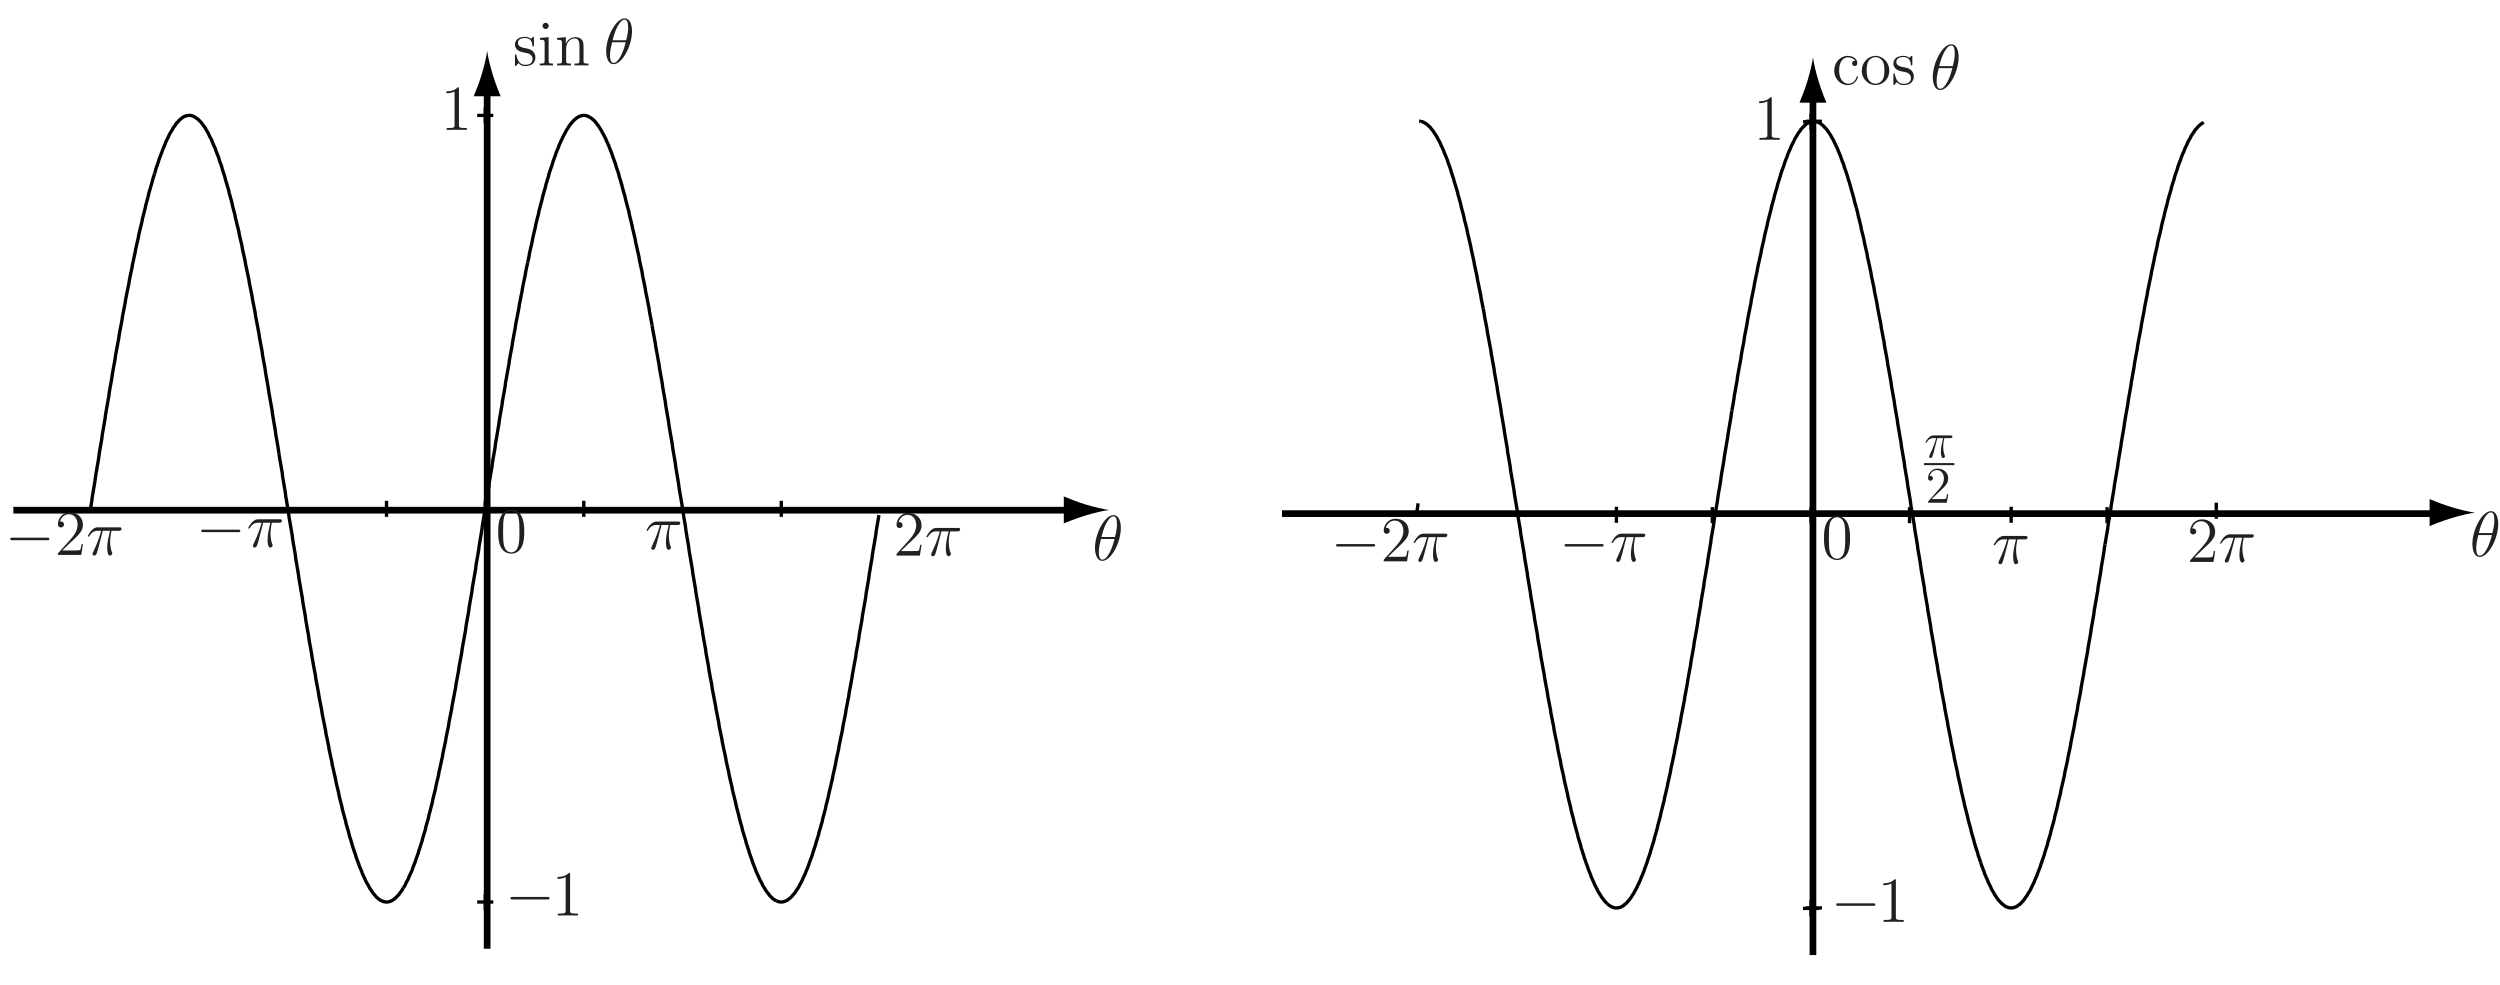 <?xml version="1.0" encoding="UTF-8"?>
<svg xmlns="http://www.w3.org/2000/svg" xmlns:xlink="http://www.w3.org/1999/xlink" width="373pt" height="147pt" viewBox="0 0 373 147" version="1.1">
<defs>
<g>
<symbol overflow="visible" id="glyph0-0">
<path style="stroke:none;" d=""/>
</symbol>
<symbol overflow="visible" id="glyph0-1">
<path style="stroke:none;" d="M 3.141 -4.047 C 3.141 -4.219 3.141 -4.266 3.047 -4.266 C 2.969 -4.266 2.781 -4.047 2.719 -3.969 C 2.422 -4.203 2.125 -4.266 1.812 -4.266 C 0.656 -4.266 0.312 -3.641 0.312 -3.109 C 0.312 -3 0.312 -2.672 0.672 -2.328 C 0.984 -2.062 1.312 -2 1.75 -1.906 C 2.281 -1.812 2.406 -1.781 2.641 -1.594 C 2.812 -1.438 2.938 -1.234 2.938 -0.969 C 2.938 -0.547 2.703 -0.094 1.859 -0.094 C 1.219 -0.094 0.766 -0.453 0.547 -1.422 C 0.516 -1.594 0.516 -1.594 0.5 -1.609 C 0.484 -1.641 0.453 -1.641 0.422 -1.641 C 0.312 -1.641 0.312 -1.594 0.312 -1.422 L 0.312 -0.125 C 0.312 0.047 0.312 0.094 0.406 0.094 C 0.453 0.094 0.469 0.094 0.625 -0.109 C 0.672 -0.188 0.672 -0.203 0.828 -0.359 C 1.188 0.094 1.703 0.094 1.859 0.094 C 2.875 0.094 3.359 -0.453 3.359 -1.219 C 3.359 -1.734 3.047 -2.031 2.969 -2.125 C 2.625 -2.422 2.359 -2.484 1.734 -2.594 C 1.438 -2.656 0.75 -2.781 0.75 -3.359 C 0.75 -3.656 0.953 -4.094 1.812 -4.094 C 2.844 -4.094 2.906 -3.203 2.922 -2.906 C 2.938 -2.828 3 -2.828 3.031 -2.828 C 3.141 -2.828 3.141 -2.875 3.141 -3.047 Z M 3.141 -4.047 "/>
</symbol>
<symbol overflow="visible" id="glyph0-2">
<path style="stroke:none;" d="M 1.656 -5.891 C 1.656 -6.141 1.469 -6.359 1.188 -6.359 C 0.953 -6.359 0.734 -6.156 0.734 -5.906 C 0.734 -5.609 0.969 -5.438 1.188 -5.438 C 1.484 -5.438 1.656 -5.688 1.656 -5.891 Z M 0.344 -4.109 L 0.344 -3.828 C 0.953 -3.828 1.047 -3.781 1.047 -3.312 L 1.047 -0.703 C 1.047 -0.281 0.938 -0.281 0.312 -0.281 L 0.312 0 C 0.578 -0.016 1.047 -0.016 1.312 -0.016 C 1.422 -0.016 1.984 -0.016 2.297 0 L 2.297 -0.281 C 1.688 -0.281 1.641 -0.328 1.641 -0.703 L 1.641 -4.219 Z M 0.344 -4.109 "/>
</symbol>
<symbol overflow="visible" id="glyph0-3">
<path style="stroke:none;" d="M 4.25 -2.328 C 4.25 -3.219 4.25 -3.484 4.031 -3.781 C 3.766 -4.156 3.312 -4.219 2.984 -4.219 C 2.062 -4.219 1.688 -3.422 1.609 -3.234 L 1.609 -4.219 L 0.312 -4.109 L 0.312 -3.828 C 0.953 -3.828 1.031 -3.766 1.031 -3.297 L 1.031 -0.703 C 1.031 -0.281 0.922 -0.281 0.312 -0.281 L 0.312 0 C 0.547 -0.016 1.078 -0.016 1.344 -0.016 C 1.609 -0.016 2.125 -0.016 2.375 0 L 2.375 -0.281 C 1.766 -0.281 1.656 -0.281 1.656 -0.703 L 1.656 -2.484 C 1.656 -3.484 2.312 -4.031 2.906 -4.031 C 3.5 -4.031 3.641 -3.531 3.641 -2.953 L 3.641 -0.703 C 3.641 -0.281 3.531 -0.281 2.906 -0.281 L 2.906 0 C 3.156 -0.016 3.672 -0.016 3.938 -0.016 C 4.219 -0.016 4.734 -0.016 4.984 0 L 4.984 -0.281 C 4.5 -0.281 4.266 -0.281 4.25 -0.562 Z M 4.25 -2.328 "/>
</symbol>
<symbol overflow="visible" id="glyph0-4">
<path style="stroke:none;" d="M 2.75 -6.125 C 2.75 -6.344 2.75 -6.359 2.562 -6.359 C 2.328 -6.094 1.859 -5.75 0.875 -5.75 L 0.875 -5.469 C 1.094 -5.469 1.562 -5.469 2.094 -5.719 L 2.094 -0.734 C 2.094 -0.391 2.062 -0.281 1.219 -0.281 L 0.922 -0.281 L 0.922 0 C 1.188 -0.016 2.109 -0.016 2.422 -0.016 C 2.75 -0.016 3.656 -0.016 3.922 0 L 3.922 -0.281 L 3.625 -0.281 C 2.781 -0.281 2.75 -0.391 2.75 -0.734 Z M 2.75 -6.125 "/>
</symbol>
<symbol overflow="visible" id="glyph0-5">
<path style="stroke:none;" d="M 4.203 -1.609 L 4 -1.609 C 3.969 -1.438 3.891 -0.922 3.797 -0.766 C 3.734 -0.672 3.188 -0.672 2.891 -0.672 L 1.125 -0.672 C 1.391 -0.906 1.969 -1.516 2.219 -1.734 C 3.672 -3.078 4.203 -3.578 4.203 -4.516 C 4.203 -5.625 3.344 -6.359 2.234 -6.359 C 1.125 -6.359 0.469 -5.406 0.469 -4.594 C 0.469 -4.109 0.891 -4.109 0.922 -4.109 C 1.125 -4.109 1.375 -4.25 1.375 -4.547 C 1.375 -4.812 1.188 -5 0.922 -5 C 0.828 -5 0.812 -5 0.781 -4.984 C 0.969 -5.641 1.484 -6.078 2.109 -6.078 C 2.922 -6.078 3.406 -5.406 3.406 -4.516 C 3.406 -3.703 2.938 -3 2.406 -2.391 L 0.469 -0.234 L 0.469 0 L 3.953 0 Z M 4.203 -1.609 "/>
</symbol>
<symbol overflow="visible" id="glyph0-6">
<path style="stroke:none;" d="M 4.281 -3.062 C 4.281 -3.859 4.234 -4.625 3.891 -5.359 C 3.5 -6.156 2.812 -6.359 2.344 -6.359 C 1.781 -6.359 1.109 -6.078 0.75 -5.281 C 0.484 -4.688 0.391 -4.094 0.391 -3.062 C 0.391 -2.125 0.453 -1.438 0.797 -0.75 C 1.172 -0.031 1.844 0.203 2.328 0.203 C 3.172 0.203 3.641 -0.297 3.922 -0.844 C 4.266 -1.562 4.281 -2.5 4.281 -3.062 Z M 2.328 0.016 C 2.031 0.016 1.406 -0.156 1.219 -1.203 C 1.125 -1.781 1.125 -2.5 1.125 -3.172 C 1.125 -3.953 1.125 -4.672 1.266 -5.234 C 1.438 -5.875 1.922 -6.172 2.328 -6.172 C 2.703 -6.172 3.25 -5.953 3.438 -5.125 C 3.562 -4.578 3.562 -3.828 3.562 -3.172 C 3.562 -2.531 3.562 -1.812 3.453 -1.219 C 3.266 -0.172 2.672 0.016 2.328 0.016 Z M 2.328 0.016 "/>
</symbol>
<symbol overflow="visible" id="glyph0-7">
<path style="stroke:none;" d="M 3.469 -3.531 C 3.344 -3.531 3 -3.531 3 -3.141 C 3 -2.922 3.156 -2.75 3.391 -2.75 C 3.609 -2.75 3.781 -2.891 3.781 -3.172 C 3.781 -3.812 3.125 -4.266 2.344 -4.266 C 1.219 -4.266 0.328 -3.266 0.328 -2.062 C 0.328 -0.844 1.25 0.094 2.328 0.094 C 3.594 0.094 3.875 -1.047 3.875 -1.141 C 3.875 -1.219 3.812 -1.219 3.781 -1.219 C 3.703 -1.219 3.688 -1.188 3.656 -1.078 C 3.453 -0.406 2.938 -0.109 2.422 -0.109 C 1.844 -0.109 1.062 -0.625 1.062 -2.078 C 1.062 -3.656 1.875 -4.047 2.359 -4.047 C 2.719 -4.047 3.234 -3.906 3.469 -3.531 Z M 3.469 -3.531 "/>
</symbol>
<symbol overflow="visible" id="glyph0-8">
<path style="stroke:none;" d="M 4.391 -2.047 C 4.391 -3.281 3.453 -4.266 2.344 -4.266 C 1.188 -4.266 0.281 -3.25 0.281 -2.047 C 0.281 -0.828 1.25 0.094 2.328 0.094 C 3.469 0.094 4.391 -0.844 4.391 -2.047 Z M 2.344 -0.109 C 1.984 -0.109 1.562 -0.266 1.281 -0.734 C 1.016 -1.172 1.016 -1.734 1.016 -2.125 C 1.016 -2.5 1.016 -3.078 1.312 -3.516 C 1.578 -3.922 2 -4.078 2.328 -4.078 C 2.703 -4.078 3.109 -3.906 3.359 -3.531 C 3.656 -3.094 3.656 -2.484 3.656 -2.125 C 3.656 -1.797 3.656 -1.203 3.406 -0.75 C 3.141 -0.297 2.703 -0.109 2.344 -0.109 Z M 2.344 -0.109 "/>
</symbol>
<symbol overflow="visible" id="glyph1-0">
<path style="stroke:none;" d=""/>
</symbol>
<symbol overflow="visible" id="glyph1-1">
<path style="stroke:none;" d="M 6.328 -2.203 C 6.453 -2.203 6.641 -2.203 6.641 -2.391 C 6.641 -2.578 6.453 -2.578 6.328 -2.578 L 1.109 -2.578 C 0.969 -2.578 0.797 -2.578 0.797 -2.391 C 0.797 -2.203 0.969 -2.203 1.109 -2.203 Z M 6.328 -2.203 "/>
</symbol>
<symbol overflow="visible" id="glyph2-0">
<path style="stroke:none;" d=""/>
</symbol>
<symbol overflow="visible" id="glyph2-1">
<path style="stroke:none;" d="M 2.484 -3.609 L 3.562 -3.609 C 3.297 -2.531 3.141 -1.844 3.141 -1.078 C 3.141 -0.938 3.141 0.094 3.531 0.094 C 3.734 0.094 3.906 -0.094 3.906 -0.25 C 3.906 -0.297 3.906 -0.312 3.828 -0.453 C 3.578 -1.125 3.578 -1.938 3.578 -2.016 C 3.578 -2.062 3.578 -2.75 3.781 -3.609 L 4.844 -3.609 C 4.969 -3.609 5.281 -3.609 5.281 -3.906 C 5.281 -4.125 5.109 -4.125 4.938 -4.125 L 1.781 -4.125 C 1.562 -4.125 1.25 -4.125 0.797 -3.656 C 0.547 -3.375 0.25 -2.875 0.25 -2.812 C 0.25 -2.75 0.297 -2.734 0.359 -2.734 C 0.422 -2.734 0.438 -2.766 0.484 -2.828 C 0.969 -3.609 1.469 -3.609 1.719 -3.609 L 2.25 -3.609 C 2.047 -2.891 1.812 -2.062 1.016 -0.375 C 0.953 -0.234 0.953 -0.203 0.953 -0.156 C 0.953 0.047 1.125 0.094 1.203 0.094 C 1.484 0.094 1.562 -0.156 1.672 -0.547 C 1.828 -1.047 1.828 -1.062 1.922 -1.438 Z M 2.484 -3.609 "/>
</symbol>
<symbol overflow="visible" id="glyph2-2">
<path style="stroke:none;" d="M 4.234 -4.812 C 4.234 -5.781 3.938 -6.734 3.141 -6.734 C 1.812 -6.734 0.375 -3.938 0.375 -1.828 C 0.375 -1.391 0.484 0.094 1.484 0.094 C 2.781 0.094 4.234 -2.641 4.234 -4.812 Z M 1.344 -3.469 C 1.484 -4.031 1.688 -4.828 2.062 -5.516 C 2.375 -6.078 2.719 -6.547 3.141 -6.547 C 3.453 -6.547 3.656 -6.266 3.656 -5.359 C 3.656 -5.016 3.641 -4.531 3.359 -3.469 Z M 3.297 -3.172 C 3.047 -2.234 2.844 -1.641 2.5 -1.031 C 2.234 -0.547 1.891 -0.094 1.484 -0.094 C 1.188 -0.094 0.953 -0.328 0.953 -1.266 C 0.953 -1.891 1.109 -2.547 1.266 -3.172 Z M 3.297 -3.172 "/>
</symbol>
<symbol overflow="visible" id="glyph3-0">
<path style="stroke:none;" d=""/>
</symbol>
<symbol overflow="visible" id="glyph3-1">
<path style="stroke:none;" d="M 1.984 -2.891 L 2.844 -2.891 C 2.641 -2.031 2.516 -1.469 2.516 -0.859 C 2.516 -0.75 2.516 0.078 2.828 0.078 C 2.984 0.078 3.125 -0.062 3.125 -0.203 C 3.125 -0.234 3.125 -0.25 3.062 -0.375 C 2.859 -0.891 2.859 -1.547 2.859 -1.609 C 2.859 -1.656 2.859 -2.203 3.031 -2.891 L 3.875 -2.891 C 3.984 -2.891 4.234 -2.891 4.234 -3.125 C 4.234 -3.297 4.094 -3.297 3.953 -3.297 L 1.438 -3.297 C 1.25 -3.297 1 -3.297 0.641 -2.922 C 0.438 -2.703 0.203 -2.297 0.203 -2.25 C 0.203 -2.203 0.234 -2.188 0.281 -2.188 C 0.344 -2.188 0.344 -2.219 0.391 -2.266 C 0.781 -2.891 1.172 -2.891 1.375 -2.891 L 1.812 -2.891 C 1.641 -2.312 1.453 -1.641 0.812 -0.312 C 0.766 -0.188 0.766 -0.172 0.766 -0.125 C 0.766 0.031 0.891 0.078 0.969 0.078 C 1.188 0.078 1.25 -0.125 1.344 -0.438 C 1.469 -0.828 1.469 -0.844 1.531 -1.156 Z M 1.984 -2.891 "/>
</symbol>
<symbol overflow="visible" id="glyph4-0">
<path style="stroke:none;" d=""/>
</symbol>
<symbol overflow="visible" id="glyph4-1">
<path style="stroke:none;" d="M 3.375 -1.281 L 3.203 -1.281 C 3.172 -1.156 3.109 -0.734 3.047 -0.609 C 2.984 -0.547 2.547 -0.547 2.312 -0.547 L 0.906 -0.547 C 1.109 -0.719 1.578 -1.203 1.781 -1.391 C 2.938 -2.469 3.375 -2.859 3.375 -3.625 C 3.375 -4.5 2.672 -5.094 1.781 -5.094 C 0.891 -5.094 0.375 -4.328 0.375 -3.672 C 0.375 -3.281 0.719 -3.281 0.734 -3.281 C 0.891 -3.281 1.094 -3.406 1.094 -3.641 C 1.094 -3.859 0.953 -4 0.734 -4 C 0.672 -4 0.656 -4 0.625 -4 C 0.766 -4.516 1.188 -4.875 1.688 -4.875 C 2.328 -4.875 2.734 -4.328 2.734 -3.625 C 2.734 -2.969 2.359 -2.406 1.922 -1.922 L 0.375 -0.188 L 0.375 0 L 3.172 0 Z M 3.375 -1.281 "/>
</symbol>
</g>
</defs>
<g id="surface1">
<path style="fill:none;stroke-width:1;stroke-linecap:butt;stroke-linejoin:miter;stroke:rgb(0%,0%,0%);stroke-opacity:1;stroke-miterlimit:4;" d="M 1.992 70.879 L 161.668 70.879 " transform="matrix(1,0,0,-1,0,147)"/>
<path style=" stroke:none;fill-rule:nonzero;fill:rgb(0%,0%,0%);fill-opacity:1;" d="M 161.961 75.266 C 160.641 74.863 159.777 74.496 158.719 74.07 L 158.719 78.105 C 159.098 77.926 160.641 77.312 161.961 76.914 C 163.379 76.484 164.66 76.191 165.492 76.09 C 164.66 75.984 163.379 75.691 161.961 75.266 "/>
<path style="fill:none;stroke-width:0.5;stroke-linecap:butt;stroke-linejoin:round;stroke:rgb(0%,0%,0%);stroke-opacity:1;stroke-miterlimit:10;" d="M 56.469 71.086 L 58.867 71.086 M 57.668 72.285 L 57.668 69.887 M 85.898 71.086 L 88.301 71.086 M 87.102 72.285 L 87.102 69.887 M 115.367 71.086 L 117.766 71.086 M 116.566 72.285 L 116.566 69.887 M 71.199 71.086 L 73.602 71.086 M 72.398 72.285 L 72.398 69.887 M 71.199 12.418 L 73.602 12.418 M 72.398 13.617 L 72.398 11.219 M 71.199 129.785 L 73.602 129.785 M 72.398 130.984 L 72.398 128.586 M 131.035 69.551 L 131.133 70.152 M 125.133 35.285 L 125.199 35.75 L 125.301 36.219 L 125.398 36.719 L 125.5 37.184 L 125.602 37.652 L 125.699 38.152 L 125.766 38.617 L 125.867 39.117 L 126.168 40.617 L 126.234 41.117 L 126.434 42.117 L 126.535 42.652 L 126.633 43.152 L 126.699 43.684 L 126.801 44.184 L 126.898 44.719 L 127 45.254 L 127.102 45.785 L 127.168 46.285 L 127.266 46.816 L 127.367 47.387 L 127.668 48.984 L 127.734 49.52 L 127.836 50.086 L 127.934 50.617 L 128.035 51.184 L 128.133 51.719 L 128.199 52.285 L 128.398 53.418 L 128.5 53.949 L 128.602 54.52 L 128.668 55.086 L 128.766 55.652 L 128.867 56.219 L 129.168 57.918 L 129.234 58.52 L 129.535 60.219 L 129.633 60.816 L 129.699 61.387 L 129.801 61.949 L 129.898 62.551 L 130 63.117 L 130.102 63.719 L 130.168 64.285 L 130.266 64.887 L 130.367 65.449 L 130.469 66.051 L 130.566 66.617 L 130.668 67.219 L 130.734 67.785 L 130.836 68.387 L 130.934 68.949 L 131.035 69.551 M 115.836 12.586 L 115.934 12.551 L 116.035 12.52 L 116.133 12.484 L 116.234 12.449 L 116.301 12.449 L 116.398 12.418 L 116.699 12.418 L 116.766 12.449 L 116.867 12.449 L 116.969 12.484 L 117.066 12.52 L 117.168 12.551 L 117.234 12.586 L 117.336 12.617 L 117.434 12.684 L 117.535 12.75 L 117.633 12.816 L 117.734 12.883 L 117.801 12.949 L 117.898 13.02 L 118 13.117 L 118.199 13.316 L 118.266 13.418 L 118.367 13.52 L 118.469 13.652 L 118.566 13.75 L 118.668 13.883 L 118.734 14.02 L 118.836 14.152 L 118.934 14.316 L 119.035 14.449 L 119.133 14.617 L 119.234 14.785 L 119.301 14.949 L 119.398 15.117 L 119.5 15.285 L 119.699 15.684 L 119.766 15.852 L 119.867 16.086 L 119.969 16.285 L 120.066 16.484 L 120.168 16.719 L 120.234 16.918 L 120.336 17.152 L 120.434 17.383 L 120.535 17.617 L 120.633 17.883 L 120.699 18.117 L 120.801 18.387 L 121.199 19.449 L 121.266 19.719 L 121.566 20.617 L 121.668 20.918 L 121.734 21.219 L 121.836 21.52 L 121.934 21.852 L 122.031 22.152 L 122.133 22.484 L 122.199 22.816 L 122.301 23.152 L 122.398 23.484 L 122.5 23.852 L 122.602 24.184 L 122.699 24.551 L 122.766 24.918 L 122.867 25.25 L 122.969 25.652 L 123.066 26.02 L 123.168 26.387 L 123.234 26.785 L 123.336 27.152 L 123.531 27.949 L 123.633 28.352 L 123.699 28.75 L 123.801 29.152 L 123.898 29.551 L 124.102 30.418 L 124.199 30.816 L 124.266 31.25 L 124.469 32.117 L 124.566 32.586 L 124.668 33.02 L 124.734 33.449 L 124.832 33.918 L 124.934 34.387 L 125.031 34.816 L 125.133 35.285 " transform="matrix(1,0,0,-1,0,147)"/>
<path style="fill:none;stroke-width:0.5;stroke-linecap:butt;stroke-linejoin:round;stroke:rgb(0%,0%,0%);stroke-opacity:1;stroke-miterlimit:10;" d="M 106.566 42.684 L 106.766 41.684 L 106.836 41.184 L 107.035 40.184 L 107.133 39.684 L 107.234 39.184 L 107.301 38.684 L 107.398 38.184 L 107.5 37.719 L 107.602 37.219 L 107.699 36.75 L 107.766 36.285 L 107.867 35.816 L 108.168 34.418 L 108.266 33.949 L 108.336 33.52 L 108.434 33.051 L 108.535 32.617 L 108.633 32.184 L 108.734 31.75 L 108.801 31.316 L 108.898 30.887 L 109 30.449 L 109.102 30.02 L 109.199 29.617 L 109.266 29.219 L 109.367 28.785 L 109.668 27.586 L 109.766 27.184 L 109.836 26.816 L 109.934 26.418 L 110.035 26.051 L 110.133 25.684 L 110.234 25.316 L 110.301 24.949 L 110.5 24.219 L 110.602 23.887 L 110.699 23.52 L 110.766 23.184 L 110.969 22.52 L 111.066 22.184 L 111.168 21.887 L 111.266 21.551 L 111.336 21.25 L 111.434 20.949 L 111.531 20.652 L 111.734 20.051 L 111.801 19.75 L 112 19.219 L 112.102 18.918 L 112.199 18.652 L 112.266 18.418 L 112.367 18.152 L 112.469 17.883 L 112.566 17.652 L 112.668 17.418 L 112.734 17.184 L 112.934 16.719 L 113.031 16.52 L 113.133 16.285 L 113.234 16.086 L 113.301 15.883 L 113.398 15.684 L 113.5 15.52 L 113.602 15.316 L 113.699 15.152 L 113.766 14.949 L 113.867 14.785 L 113.969 14.652 L 114.066 14.484 L 114.168 14.316 L 114.234 14.184 L 114.336 14.051 L 114.531 13.785 L 114.633 13.652 L 114.734 13.551 L 114.801 13.418 L 115.102 13.117 L 115.199 13.051 L 115.266 12.949 L 115.469 12.816 L 115.566 12.75 L 115.668 12.684 L 115.734 12.652 L 115.832 12.586 M 97.301 98.449 L 97.367 97.918 L 97.469 97.418 L 97.668 96.352 L 97.766 95.816 L 97.836 95.285 L 98.035 94.219 L 98.133 93.684 L 98.234 93.117 L 98.336 92.586 L 98.398 92.051 L 98.602 90.918 L 98.699 90.387 L 98.801 89.816 L 98.867 89.285 L 99.168 87.586 L 99.266 87.02 L 99.336 86.449 L 99.434 85.887 L 99.531 85.316 L 99.734 84.184 L 99.801 83.617 L 99.898 83.02 L 100.199 81.316 L 100.301 80.719 L 100.367 80.152 L 100.469 79.551 L 100.668 78.418 L 100.766 77.816 L 100.836 77.25 L 100.934 76.652 L 101.031 76.086 L 101.234 74.887 L 101.301 74.316 L 101.398 73.719 L 101.5 73.152 L 101.602 72.551 L 101.699 71.984 L 101.801 71.387 L 101.867 70.785 L 101.969 70.219 L 102.066 69.617 L 102.168 69.051 L 102.266 68.449 L 102.336 67.852 L 102.434 67.285 L 102.531 66.684 L 102.633 66.117 L 102.734 65.52 L 102.801 64.949 L 102.898 64.352 L 103 63.785 L 103.102 63.184 L 103.199 62.617 L 103.301 62.02 L 103.367 61.449 L 103.469 60.887 L 103.566 60.285 L 103.766 59.152 L 103.832 58.586 L 103.934 57.984 L 104.234 56.285 L 104.301 55.719 L 104.699 53.449 L 104.801 52.918 L 104.867 52.352 L 104.969 51.785 L 105.066 51.25 L 105.168 50.684 L 105.266 50.152 L 105.332 49.586 L 105.633 47.984 L 105.734 47.418 L 105.801 46.883 L 106 45.816 L 106.102 45.316 L 106.199 44.785 L 106.266 44.25 L 106.367 43.719 L 106.469 43.219 L 106.566 42.684 " transform="matrix(1,0,0,-1,0,147)"/>
<path style="fill:none;stroke-width:0.5;stroke-linecap:butt;stroke-linejoin:round;stroke:rgb(0%,0%,0%);stroke-opacity:1;stroke-miterlimit:10;" d="M 88 129.52 L 88.102 129.453 L 88.199 129.387 L 88.301 129.316 L 88.367 129.254 L 88.469 129.152 L 88.566 129.086 L 88.867 128.785 L 88.934 128.652 L 89.031 128.551 L 89.336 128.152 L 89.398 128.02 L 89.5 127.887 L 89.602 127.719 L 89.699 127.551 L 89.801 127.387 L 89.867 127.219 L 90.066 126.887 L 90.168 126.684 L 90.266 126.484 L 90.367 126.316 L 90.434 126.117 L 90.531 125.887 L 90.633 125.684 L 90.734 125.453 L 90.836 125.254 L 90.898 125.02 L 91.102 124.551 L 91.199 124.285 L 91.301 124.051 L 91.367 123.785 L 91.469 123.52 L 91.566 123.254 L 91.766 122.719 L 91.867 122.418 L 91.934 122.152 L 92.031 121.852 L 92.336 120.953 L 92.398 120.617 L 92.5 120.316 L 92.699 119.652 L 92.801 119.316 L 92.867 118.984 L 92.969 118.652 L 93.066 118.316 L 93.168 117.953 L 93.266 117.617 L 93.332 117.254 L 93.531 116.52 L 93.633 116.117 L 93.734 115.754 L 93.832 115.387 L 93.898 114.984 L 94.199 113.785 L 94.301 113.387 L 94.367 112.984 L 94.469 112.586 L 94.566 112.152 L 94.668 111.719 L 94.766 111.316 L 94.832 110.887 L 95.031 110.02 L 95.133 109.551 L 95.234 109.117 L 95.332 108.684 L 95.398 108.219 L 95.5 107.754 L 95.602 107.285 L 95.699 106.852 L 95.801 106.387 L 95.867 105.887 L 95.969 105.418 L 96.066 104.949 L 96.168 104.449 L 96.266 103.984 L 96.332 103.484 L 96.434 103.02 L 96.734 101.52 L 96.832 101.02 L 96.898 100.52 L 97 99.984 L 97.102 99.484 L 97.199 98.949 L 97.301 98.449 M 78.734 107.852 L 78.836 108.316 L 78.934 108.754 L 79 109.219 L 79.199 110.086 L 79.301 110.52 L 79.398 110.953 L 79.469 111.387 L 79.668 112.254 L 79.766 112.652 L 79.867 113.051 L 79.934 113.484 L 80.031 113.887 L 80.234 114.684 L 80.336 115.051 L 80.398 115.453 L 80.5 115.816 L 80.602 116.219 L 80.699 116.586 L 80.801 116.953 L 80.898 117.316 L 80.969 117.684 L 81.066 118.02 L 81.168 118.387 L 81.367 119.051 L 81.434 119.387 L 81.531 119.719 L 81.734 120.387 L 81.836 120.684 L 81.898 121.02 L 82.199 121.918 L 82.301 122.184 L 82.398 122.484 L 82.469 122.754 L 82.566 123.051 L 82.867 123.852 L 82.934 124.086 L 83.031 124.352 L 83.234 124.816 L 83.332 125.051 L 83.398 125.285 L 83.5 125.52 L 83.602 125.719 L 83.699 125.953 L 83.801 126.152 L 83.898 126.352 L 83.969 126.551 L 84.066 126.719 L 84.168 126.918 L 84.266 127.086 L 84.367 127.254 L 84.434 127.418 L 84.531 127.586 L 84.633 127.754 L 84.734 127.887 L 84.832 128.051 L 84.898 128.184 L 85 128.316 L 85.102 128.453 L 85.199 128.551 L 85.301 128.684 L 85.398 128.785 L 85.469 128.887 L 85.766 129.184 L 85.867 129.254 L 85.934 129.316 L 86.031 129.387 L 86.234 129.52 L 86.332 129.586 L 86.398 129.617 L 86.5 129.652 L 86.602 129.684 L 86.699 129.719 L 86.801 129.754 L 86.867 129.754 L 86.969 129.785 L 87.266 129.785 L 87.367 129.754 L 87.434 129.754 L 87.531 129.719 L 87.633 129.684 L 87.734 129.652 L 87.832 129.617 L 87.898 129.551 L 88 129.52 " transform="matrix(1,0,0,-1,0,147)"/>
<path style="fill:none;stroke-width:0.5;stroke-linecap:butt;stroke-linejoin:round;stroke:rgb(0%,0%,0%);stroke-opacity:1;stroke-miterlimit:10;" d="M 69.469 53.02 L 69.531 53.586 L 69.934 55.852 L 70 56.418 L 70.199 57.551 L 70.301 58.117 L 70.398 58.684 L 70.469 59.254 L 70.566 59.852 L 70.668 60.418 L 70.766 60.984 L 70.867 61.551 L 70.969 62.152 L 71.031 62.719 L 71.133 63.316 L 71.234 63.887 L 71.336 64.484 L 71.434 65.051 L 71.5 65.652 L 71.602 66.219 L 71.699 66.816 L 71.801 67.387 L 71.898 67.984 L 71.969 68.551 L 72.168 69.754 L 72.266 70.316 L 72.367 70.918 L 72.469 71.484 L 72.535 72.086 L 72.633 72.684 L 72.734 73.254 L 72.836 73.852 L 72.934 74.418 L 73 75.02 L 73.102 75.617 L 73.199 76.184 L 73.301 76.785 L 73.398 77.352 L 73.469 77.953 L 73.566 78.52 L 73.668 79.117 L 73.766 79.684 L 73.867 80.254 L 73.934 80.852 L 74.035 81.418 L 74.133 81.984 L 74.234 82.586 L 74.434 83.719 L 74.5 84.285 L 74.602 84.887 L 74.898 86.586 L 74.969 87.152 L 75.066 87.719 L 75.168 88.254 L 75.266 88.816 L 75.367 89.387 L 75.434 89.953 L 75.535 90.484 L 75.633 91.051 L 75.734 91.586 L 75.836 92.152 L 75.934 92.684 L 76 93.254 L 76.398 95.387 L 76.469 95.918 L 76.766 97.52 L 76.867 98.02 L 76.934 98.551 L 77.035 99.086 L 77.133 99.586 L 77.234 100.086 L 77.336 100.617 L 77.434 101.117 L 77.5 101.617 L 77.602 102.117 L 77.801 103.117 L 77.898 103.586 L 77.969 104.086 L 78.066 104.551 L 78.168 105.051 L 78.367 105.984 L 78.434 106.453 L 78.633 107.387 L 78.734 107.852 M 60.168 14.52 L 60.266 14.652 L 60.469 14.984 L 60.531 15.184 L 60.633 15.352 L 60.734 15.551 L 60.836 15.719 L 60.934 15.918 L 61 16.117 L 61.102 16.352 L 61.199 16.551 L 61.301 16.785 L 61.398 16.984 L 61.5 17.219 L 61.566 17.449 L 61.668 17.719 L 61.766 17.949 L 61.867 18.219 L 61.969 18.449 L 62.031 18.719 L 62.234 19.25 L 62.336 19.551 L 62.434 19.816 L 62.5 20.117 L 62.602 20.387 L 62.699 20.684 L 62.801 21.02 L 63 21.617 L 63.066 21.949 L 63.168 22.25 L 63.266 22.586 L 63.469 23.25 L 63.531 23.617 L 63.633 23.949 L 63.734 24.316 L 63.836 24.652 L 63.934 25.02 L 64 25.387 L 64.199 26.117 L 64.301 26.52 L 64.398 26.887 L 64.5 27.285 L 64.566 27.684 L 64.668 28.086 L 64.766 28.484 L 64.969 29.285 L 65.035 29.684 L 65.133 30.117 L 65.234 30.551 L 65.336 30.949 L 65.434 31.387 L 65.5 31.816 L 65.602 32.25 L 65.699 32.719 L 65.801 33.152 L 65.898 33.617 L 66 34.051 L 66.066 34.52 L 66.168 34.984 L 66.266 35.449 L 66.469 36.387 L 66.535 36.852 L 66.633 37.316 L 66.734 37.816 L 66.836 38.285 L 66.934 38.785 L 67 39.285 L 67.398 41.285 L 67.469 41.785 L 67.566 42.285 L 67.668 42.816 L 67.766 43.316 L 67.867 43.852 L 67.969 44.352 L 68.035 44.887 L 68.133 45.418 L 68.234 45.949 L 68.434 47.02 L 68.5 47.551 L 68.801 49.152 L 68.898 49.719 L 68.969 50.254 L 69.066 50.816 L 69.168 51.352 L 69.266 51.918 L 69.367 52.449 L 69.469 53.02 " transform="matrix(1,0,0,-1,0,147)"/>
<path style="fill:none;stroke-width:0.5;stroke-linecap:butt;stroke-linejoin:round;stroke:rgb(0%,0%,0%);stroke-opacity:1;stroke-miterlimit:10;" d="M 50.898 27.086 L 51 26.684 L 51.066 26.316 L 51.168 25.918 L 51.469 24.816 L 51.566 24.484 L 51.633 24.117 L 51.734 23.785 L 51.836 23.418 L 51.934 23.086 L 52.031 22.75 L 52.102 22.418 L 52.199 22.086 L 52.301 21.785 L 52.398 21.449 L 52.5 21.152 L 52.566 20.852 L 52.668 20.551 L 52.766 20.25 L 52.867 19.949 L 52.969 19.684 L 53.066 19.387 L 53.133 19.117 L 53.434 18.316 L 53.531 18.086 L 53.602 17.816 L 53.699 17.586 L 53.801 17.352 L 53.898 17.117 L 54 16.887 L 54.066 16.652 L 54.168 16.449 L 54.266 16.219 L 54.367 16.02 L 54.469 15.816 L 54.531 15.617 L 54.633 15.449 L 54.734 15.25 L 54.934 14.918 L 55.031 14.75 L 55.102 14.586 L 55.199 14.418 L 55.301 14.285 L 55.398 14.152 L 55.5 13.984 L 55.566 13.852 L 55.668 13.75 L 55.766 13.617 L 55.867 13.52 L 55.969 13.387 L 56.035 13.285 L 56.133 13.184 L 56.234 13.086 L 56.336 13.02 L 56.434 12.918 L 56.535 12.852 L 56.602 12.785 L 56.699 12.719 L 56.801 12.684 L 56.898 12.617 L 57 12.586 L 57.066 12.551 L 57.168 12.484 L 57.266 12.484 L 57.367 12.449 L 57.469 12.449 L 57.535 12.418 L 57.836 12.418 L 57.934 12.449 L 58.035 12.449 L 58.102 12.484 L 58.199 12.52 L 58.301 12.551 L 58.398 12.586 L 58.5 12.652 L 58.566 12.684 L 58.668 12.75 L 58.766 12.816 L 58.867 12.887 L 58.969 12.984 L 59.035 13.051 L 59.133 13.152 L 59.234 13.25 L 59.535 13.551 L 59.602 13.684 L 59.699 13.816 L 59.801 13.918 L 59.898 14.086 L 60 14.219 L 60.066 14.352 L 60.168 14.52 M 41.602 79.387 L 41.699 78.785 L 41.801 78.219 L 41.898 77.652 L 42 77.051 L 42.102 76.484 L 42.168 75.887 L 42.266 75.285 L 42.367 74.719 L 42.469 74.117 L 42.566 73.551 L 42.633 72.949 L 42.734 72.387 L 42.832 71.785 L 42.934 71.184 L 43.031 70.617 L 43.102 70.02 L 43.199 69.418 L 43.301 68.852 L 43.398 68.254 L 43.5 67.684 L 43.602 67.086 L 43.668 66.52 L 43.766 65.918 L 43.867 65.352 L 43.969 64.754 L 44.066 64.184 L 44.133 63.586 L 44.234 63.02 L 44.336 62.418 L 44.434 61.852 L 44.531 61.25 L 44.602 60.684 L 44.699 60.117 L 44.801 59.551 L 44.898 58.949 L 45.102 57.816 L 45.168 57.25 L 45.469 55.551 L 45.566 54.984 L 45.633 54.418 L 45.934 52.719 L 46.031 52.184 L 46.102 51.617 L 46.199 51.051 L 46.301 50.52 L 46.398 49.984 L 46.5 49.418 L 46.566 48.883 L 46.668 48.352 L 46.766 47.785 L 47.066 46.184 L 47.133 45.652 L 47.234 45.117 L 47.336 44.617 L 47.434 44.086 L 47.531 43.551 L 47.602 43.051 L 47.699 42.551 L 47.801 42.02 L 48 41.02 L 48.066 40.52 L 48.168 40.02 L 48.266 39.52 L 48.469 38.52 L 48.566 38.051 L 48.633 37.551 L 48.836 36.617 L 48.934 36.117 L 49.035 35.652 L 49.102 35.184 L 49.199 34.75 L 49.398 33.816 L 49.5 33.383 L 49.566 32.918 L 49.668 32.484 L 49.766 32.051 L 50.066 30.75 L 50.133 30.316 L 50.234 29.883 L 50.434 29.086 L 50.535 28.652 L 50.602 28.25 L 50.801 27.449 L 50.898 27.086 " transform="matrix(1,0,0,-1,0,147)"/>
<path style="fill:none;stroke-width:0.5;stroke-linecap:butt;stroke-linejoin:round;stroke:rgb(0%,0%,0%);stroke-opacity:1;stroke-miterlimit:10;" d="M 32.332 124.219 L 32.434 123.953 L 32.531 123.719 L 32.633 123.453 L 32.699 123.184 L 32.801 122.887 L 33 122.352 L 33.102 122.051 L 33.168 121.754 L 33.266 121.453 L 33.469 120.852 L 33.566 120.52 L 33.633 120.219 L 33.734 119.887 L 33.832 119.551 L 34.133 118.551 L 34.199 118.184 L 34.301 117.852 L 34.602 116.754 L 34.668 116.387 L 34.766 116.02 L 34.867 115.617 L 34.969 115.254 L 35.066 114.852 L 35.133 114.453 L 35.234 114.086 L 35.332 113.652 L 35.434 113.254 L 35.531 112.852 L 35.633 112.453 L 35.699 112.02 L 35.801 111.586 L 35.898 111.184 L 36.102 110.316 L 36.168 109.852 L 36.367 108.984 L 36.469 108.52 L 36.566 108.086 L 36.633 107.617 L 36.934 106.219 L 37.031 105.754 L 37.133 105.285 L 37.199 104.785 L 37.301 104.316 L 37.398 103.816 L 37.5 103.352 L 37.602 102.852 L 37.668 102.352 L 37.969 100.852 L 38.066 100.352 L 38.133 99.816 L 38.234 99.316 L 38.336 98.785 L 38.434 98.285 L 38.531 97.754 L 38.633 97.254 L 38.699 96.719 L 38.801 96.184 L 39.102 94.586 L 39.168 94.051 L 39.266 93.484 L 39.469 92.418 L 39.566 91.852 L 39.633 91.316 L 39.734 90.754 L 39.836 90.219 L 40.031 89.086 L 40.102 88.52 L 40.199 87.984 L 40.301 87.418 L 40.602 85.719 L 40.668 85.152 L 40.766 84.586 L 40.867 83.984 L 41.066 82.852 L 41.133 82.285 L 41.234 81.684 L 41.434 80.551 L 41.535 79.949 L 41.602 79.387 M 23.066 121.117 L 23.168 121.418 L 23.234 121.719 L 23.332 122.02 L 23.434 122.285 L 23.531 122.586 L 23.633 122.852 L 23.699 123.117 L 24 123.918 L 24.102 124.184 L 24.199 124.418 L 24.266 124.652 L 24.469 125.117 L 24.566 125.352 L 24.668 125.586 L 24.734 125.785 L 24.832 126.02 L 25.031 126.418 L 25.133 126.586 L 25.199 126.785 L 25.301 126.984 L 25.398 127.152 L 25.5 127.316 L 25.602 127.484 L 25.699 127.652 L 25.766 127.785 L 25.867 127.953 L 25.969 128.086 L 26.066 128.219 L 26.168 128.352 L 26.234 128.484 L 26.332 128.617 L 26.633 128.918 L 26.699 129.02 L 26.801 129.117 L 26.898 129.184 L 27 129.285 L 27.102 129.352 L 27.168 129.418 L 27.266 129.484 L 27.367 129.551 L 27.469 129.586 L 27.566 129.652 L 27.668 129.684 L 27.734 129.719 L 27.832 129.719 L 27.934 129.754 L 28.031 129.785 L 28.398 129.785 L 28.5 129.754 L 28.602 129.754 L 28.668 129.719 L 28.766 129.684 L 28.867 129.652 L 28.969 129.586 L 29.066 129.551 L 29.168 129.484 L 29.234 129.418 L 29.332 129.352 L 29.434 129.285 L 29.531 129.219 L 29.699 129.051 L 29.801 128.953 L 29.898 128.852 L 30 128.754 L 30.102 128.617 L 30.168 128.52 L 30.266 128.387 L 30.367 128.254 L 30.469 128.117 L 30.566 127.984 L 30.668 127.816 L 30.734 127.684 L 30.832 127.52 L 31.031 127.184 L 31.133 126.984 L 31.199 126.816 L 31.301 126.617 L 31.398 126.453 L 31.5 126.254 L 31.602 126.051 L 31.668 125.816 L 31.766 125.617 L 31.969 125.152 L 32.066 124.953 L 32.168 124.684 L 32.234 124.453 L 32.332 124.219 " transform="matrix(1,0,0,-1,0,147)"/>
<path style="fill:none;stroke-width:0.5;stroke-linecap:butt;stroke-linejoin:round;stroke:rgb(0%,0%,0%);stroke-opacity:1;stroke-miterlimit:10;" d="M 13.766 72.852 L 13.867 73.449 L 13.965 74.02 L 14.168 75.219 L 14.234 75.785 L 14.332 76.387 L 14.434 76.949 L 14.531 77.551 L 14.633 78.117 L 14.734 78.719 L 14.801 79.285 L 14.898 79.887 L 15.102 81.02 L 15.199 81.617 L 15.266 82.184 L 15.367 82.754 L 15.465 83.316 L 15.566 83.918 L 15.668 84.484 L 15.734 85.051 L 15.832 85.617 L 16.234 87.887 L 16.301 88.453 L 16.398 89.02 L 16.5 89.551 L 16.602 90.117 L 16.699 90.684 L 16.766 91.219 L 16.867 91.785 L 16.965 92.316 L 17.066 92.852 L 17.168 93.418 L 17.234 93.953 L 17.332 94.484 L 17.734 96.617 L 17.801 97.152 L 17.898 97.684 L 18 98.184 L 18.102 98.719 L 18.199 99.219 L 18.266 99.754 L 18.367 100.254 L 18.465 100.754 L 18.566 101.285 L 18.668 101.785 L 18.734 102.285 L 18.832 102.754 L 19.133 104.254 L 19.234 104.719 L 19.301 105.184 L 19.398 105.684 L 19.5 106.152 L 19.602 106.617 L 19.699 107.086 L 19.766 107.551 L 19.867 107.984 L 20.066 108.918 L 20.168 109.352 L 20.234 109.785 L 20.332 110.219 L 20.434 110.684 L 20.531 111.086 L 20.633 111.52 L 20.699 111.953 L 20.801 112.387 L 21 113.184 L 21.102 113.617 L 21.199 114.02 L 21.266 114.418 L 21.367 114.785 L 21.566 115.586 L 21.668 115.953 L 21.734 116.316 L 21.832 116.684 L 22.133 117.785 L 22.199 118.152 L 22.398 118.816 L 22.5 119.184 L 22.602 119.52 L 22.699 119.852 L 22.766 120.152 L 22.867 120.484 L 22.965 120.785 L 23.066 121.117 M 13.5 71.086 L 13.602 71.684 L 13.699 72.285 L 13.766 72.852 " transform="matrix(1,0,0,-1,0,147)"/>
<path style="fill:none;stroke-width:1;stroke-linecap:butt;stroke-linejoin:round;stroke:rgb(0%,0%,0%);stroke-opacity:1;stroke-miterlimit:4;" d="M 72.684 5.449 L 72.684 133.984 " transform="matrix(1,0,0,-1,0,147)"/>
<path style=" stroke:none;fill-rule:nonzero;fill:rgb(0%,0%,0%);fill-opacity:1;" d="M 71.863 11.125 C 71.465 12.449 71.098 13.309 70.672 14.367 L 74.707 14.367 C 74.523 13.988 73.91 12.449 73.512 11.125 C 73.086 9.711 72.793 8.426 72.688 7.594 C 72.582 8.426 72.289 9.711 71.863 11.125 "/>
<g style="fill:rgb(13.73%,12.16%,12.549%);fill-opacity:1;">
  <use xlink:href="#glyph0-1" x="76.522" y="9.762"/>
  <use xlink:href="#glyph0-2" x="80.213" y="9.762"/>
  <use xlink:href="#glyph0-3" x="82.815" y="9.762"/>
</g>
<g style="fill:rgb(13.73%,12.16%,12.549%);fill-opacity:1;">
  <use xlink:href="#glyph0-4" x="82.305" y="136.589"/>
</g>
<g style="fill:rgb(13.73%,12.16%,12.549%);fill-opacity:1;">
  <use xlink:href="#glyph1-1" x="0.732" y="82.801"/>
</g>
<g style="fill:rgb(13.73%,12.16%,12.549%);fill-opacity:1;">
  <use xlink:href="#glyph0-5" x="8.171" y="82.801"/>
</g>
<g style="fill:rgb(13.73%,12.16%,12.549%);fill-opacity:1;">
  <use xlink:href="#glyph2-1" x="12.854" y="82.801"/>
</g>
<g style="fill:rgb(13.73%,12.16%,12.549%);fill-opacity:1;">
  <use xlink:href="#glyph1-1" x="75.357" y="136.402"/>
</g>
<g style="fill:rgb(13.73%,12.16%,12.549%);fill-opacity:1;">
  <use xlink:href="#glyph1-1" x="29.218" y="81.602"/>
</g>
<g style="fill:rgb(13.73%,12.16%,12.549%);fill-opacity:1;">
  <use xlink:href="#glyph2-1" x="36.782" y="81.602"/>
</g>
<g style="fill:rgb(13.73%,12.16%,12.549%);fill-opacity:1;">
  <use xlink:href="#glyph0-6" x="73.938" y="82.402"/>
</g>
<g style="fill:rgb(13.73%,12.16%,12.549%);fill-opacity:1;">
  <use xlink:href="#glyph2-1" x="96.214" y="81.941"/>
</g>
<g style="fill:rgb(13.73%,12.16%,12.549%);fill-opacity:1;">
  <use xlink:href="#glyph0-5" x="133.292" y="82.893"/>
</g>
<g style="fill:rgb(13.73%,12.16%,12.549%);fill-opacity:1;">
  <use xlink:href="#glyph2-1" x="137.975" y="82.893"/>
</g>
<g style="fill:rgb(13.73%,12.16%,12.549%);fill-opacity:1;">
  <use xlink:href="#glyph0-4" x="65.725" y="19.379"/>
</g>
<path style="fill:none;stroke-width:1;stroke-linecap:butt;stroke-linejoin:miter;stroke:rgb(0%,0%,0%);stroke-opacity:1;stroke-miterlimit:4;" d="M 191.273 70.367 L 364.5 70.367 " transform="matrix(1,0,0,-1,0,147)"/>
<path style=" stroke:none;fill-rule:nonzero;fill:rgb(0%,0%,0%);fill-opacity:1;" d="M 365.742 75.656 C 364.422 75.258 363.562 74.891 362.5 74.465 L 362.5 78.5 C 362.879 78.32 364.422 77.707 365.742 77.309 C 367.16 76.879 368.441 76.586 369.273 76.48 C 368.441 76.379 367.16 76.086 365.742 75.656 "/>
<path style="fill:none;stroke-width:0.5;stroke-linecap:butt;stroke-linejoin:round;stroke:rgb(0%,0%,0%);stroke-opacity:1;stroke-miterlimit:10;" d="M 254.273 70.133 L 256.676 70.133 M 255.477 71.336 L 255.477 68.934 M 283.707 70.133 L 286.109 70.133 M 284.906 71.336 L 284.906 68.934 M 313.176 70.133 L 315.574 70.133 M 314.375 71.336 L 314.375 68.934 M 269.008 70.133 L 271.406 70.133 M 270.207 71.336 L 270.207 68.934 M 269.008 11.469 L 271.406 11.469 M 270.207 12.668 L 270.207 10.266 M 269.008 128.836 L 271.406 128.836 M 270.207 130.035 L 270.207 127.633 M 211.309 70.133 L 211.508 71.336 L 211.574 71.902 " transform="matrix(1,0,0,-1,0,147)"/>
<path style="fill:none;stroke-width:1;stroke-linecap:butt;stroke-linejoin:round;stroke:rgb(0%,0%,0%);stroke-opacity:1;stroke-miterlimit:4;" d="M 270.492 4.5 L 270.492 133.035 " transform="matrix(1,0,0,-1,0,147)"/>
<path style=" stroke:none;fill-rule:nonzero;fill:rgb(0%,0%,0%);fill-opacity:1;" d="M 269.672 12.074 C 269.273 13.398 268.902 14.258 268.477 15.32 L 272.512 15.32 C 272.332 14.941 271.719 13.398 271.32 12.074 C 270.895 10.66 270.602 9.379 270.496 8.543 C 270.391 9.379 270.098 10.66 269.672 12.074 "/>
<g style="fill:rgb(13.73%,12.16%,12.549%);fill-opacity:1;">
  <use xlink:href="#glyph0-4" x="280.113" y="137.539"/>
</g>
<g style="fill:rgb(13.73%,12.16%,12.549%);fill-opacity:1;">
  <use xlink:href="#glyph1-1" x="198.539" y="83.751"/>
</g>
<g style="fill:rgb(13.73%,12.16%,12.549%);fill-opacity:1;">
  <use xlink:href="#glyph0-5" x="205.979" y="83.751"/>
</g>
<g style="fill:rgb(13.73%,12.16%,12.549%);fill-opacity:1;">
  <use xlink:href="#glyph2-1" x="210.661" y="83.751"/>
</g>
<g style="fill:rgb(13.73%,12.16%,12.549%);fill-opacity:1;">
  <use xlink:href="#glyph1-1" x="273.164" y="137.352"/>
</g>
<g style="fill:rgb(13.73%,12.16%,12.549%);fill-opacity:1;">
  <use xlink:href="#glyph1-1" x="232.625" y="83.751"/>
</g>
<g style="fill:rgb(13.73%,12.16%,12.549%);fill-opacity:1;">
  <use xlink:href="#glyph2-1" x="240.189" y="83.751"/>
</g>
<g style="fill:rgb(13.73%,12.16%,12.549%);fill-opacity:1;">
  <use xlink:href="#glyph0-6" x="271.746" y="83.351"/>
</g>
<g style="fill:rgb(13.73%,12.16%,12.549%);fill-opacity:1;">
  <use xlink:href="#glyph2-1" x="297.221" y="84.091"/>
</g>
<g style="fill:rgb(13.73%,12.16%,12.549%);fill-opacity:1;">
  <use xlink:href="#glyph0-5" x="326.3" y="83.843"/>
</g>
<g style="fill:rgb(13.73%,12.16%,12.549%);fill-opacity:1;">
  <use xlink:href="#glyph2-1" x="330.982" y="83.843"/>
</g>
<g style="fill:rgb(13.73%,12.16%,12.549%);fill-opacity:1;">
  <use xlink:href="#glyph0-4" x="261.597" y="20.857"/>
</g>
<path style="fill:none;stroke-width:0.5;stroke-linecap:butt;stroke-linejoin:round;stroke:rgb(0%,0%,0%);stroke-opacity:1;stroke-miterlimit:10;" d="M 239.969 70.199 L 242.367 70.199 M 241.168 71.398 L 241.168 69 M 298.867 70.199 L 301.266 70.199 M 300.066 71.398 L 300.066 69 M 357.734 70.199 L 360.133 70.199 M 330.668 72 L 330.668 69.602 M 269.434 70.199 L 271.832 70.199 M 270.633 71.398 L 270.633 69 M 269.434 11.535 L 271.832 11.535 M 270.633 12.734 L 270.633 10.332 M 269.434 128.902 L 271.832 128.902 M 270.633 130.102 L 270.633 127.699 M 326.734 126.336 L 326.836 126.5 L 326.898 126.668 L 327 126.836 L 327.102 126.969 L 327.199 127.133 L 327.398 127.402 L 327.469 127.535 L 327.566 127.668 L 327.766 127.867 L 327.867 128 L 327.934 128.102 L 328.035 128.168 L 328.133 128.27 L 328.234 128.367 L 328.332 128.434 L 328.398 128.5 L 328.602 128.633 L 328.699 128.668 L 328.801 128.734 M 323.367 116.699 L 323.434 117.066 L 323.535 117.402 L 323.633 117.77 L 323.836 118.434 L 323.934 118.77 L 324 119.102 L 324.102 119.434 L 324.199 119.734 L 324.301 120.035 L 324.398 120.367 L 324.469 120.668 L 324.566 120.969 L 324.668 121.234 L 324.766 121.535 L 324.867 121.801 L 324.934 122.102 L 325.035 122.367 L 325.133 122.633 L 325.234 122.902 L 325.336 123.133 L 325.398 123.402 L 325.5 123.633 L 325.602 123.902 L 325.699 124.133 L 325.801 124.336 L 325.898 124.566 L 325.969 124.801 L 326.066 125 L 326.168 125.199 L 326.266 125.402 L 326.367 125.602 L 326.434 125.801 L 326.535 126 L 326.734 126.336 M 314.066 65.801 L 314.168 66.367 L 314.266 66.969 L 314.367 67.535 L 314.469 68.133 L 314.535 68.699 L 314.734 69.898 L 314.836 70.469 L 314.934 71.066 L 315 71.633 L 315.102 72.234 L 315.199 72.836 L 315.301 73.398 L 315.398 74 L 315.469 74.566 L 315.566 75.168 L 315.668 75.734 L 315.766 76.336 L 315.867 76.902 L 315.969 77.5 L 316.035 78.066 L 316.133 78.668 L 316.234 79.234 L 316.336 79.836 L 316.434 80.402 L 316.5 80.969 L 316.602 81.566 L 316.898 83.27 L 316.969 83.836 L 317.066 84.434 L 317.367 86.133 L 317.469 86.668 L 317.535 87.234 L 317.633 87.801 L 317.836 88.934 L 317.934 89.469 L 318 90.035 L 318.102 90.566 L 318.199 91.133 L 318.301 91.668 L 318.398 92.234 L 318.469 92.77 L 318.766 94.367 L 318.867 94.902 L 318.934 95.434 L 319.133 96.5 L 319.234 97.035 L 319.336 97.535 L 319.434 98.066 L 319.5 98.566 L 319.602 99.102 L 319.898 100.602 L 319.969 101.102 L 320.266 102.602 L 320.367 103.066 L 320.434 103.566 L 320.535 104.035 L 320.633 104.535 L 320.934 105.934 L 321 106.402 L 321.102 106.867 L 321.199 107.301 L 321.398 108.234 L 321.469 108.668 L 321.668 109.535 L 321.766 109.969 L 321.867 110.402 L 321.934 110.836 L 322.035 111.27 L 322.133 111.668 L 322.234 112.066 L 322.336 112.5 L 322.434 112.902 L 322.5 113.301 L 322.699 114.102 L 322.801 114.469 L 322.898 114.867 L 322.969 115.234 L 323.168 115.969 L 323.266 116.336 L 323.367 116.699 " transform="matrix(1,0,0,-1,0,147)"/>
<path style="fill:none;stroke-width:0.5;stroke-linecap:butt;stroke-linejoin:round;stroke:rgb(0%,0%,0%);stroke-opacity:1;stroke-miterlimit:10;" d="M 304.801 18.867 L 304.898 19.168 L 305 19.434 L 305.066 19.734 L 305.168 20.035 L 305.266 20.367 L 305.469 20.969 L 305.535 21.301 L 305.734 21.969 L 305.836 22.301 L 305.934 22.633 L 306 22.969 L 306.102 23.332 L 306.199 23.699 L 306.301 24.035 L 306.5 24.766 L 306.566 25.168 L 306.766 25.898 L 306.867 26.301 L 306.969 26.699 L 307.035 27.102 L 307.133 27.5 L 307.234 27.898 L 307.434 28.699 L 307.5 29.133 L 307.602 29.566 L 307.699 29.969 L 308 31.266 L 308.066 31.734 L 308.266 32.602 L 308.367 33.066 L 308.469 33.535 L 308.535 33.969 L 308.633 34.434 L 308.734 34.898 L 308.836 35.367 L 308.934 35.867 L 309 36.336 L 309.102 36.801 L 309.301 37.801 L 309.398 38.266 L 309.5 38.766 L 309.566 39.266 L 309.766 40.266 L 309.867 40.766 L 309.969 41.301 L 310.035 41.801 L 310.133 42.301 L 310.234 42.836 L 310.336 43.336 L 310.434 43.867 L 310.5 44.398 L 310.898 46.535 L 310.969 47.066 L 311.168 48.133 L 311.266 48.699 L 311.367 49.234 L 311.469 49.801 L 311.535 50.336 L 311.633 50.898 L 311.734 51.434 L 311.934 52.566 L 312 53.133 L 312.102 53.699 L 312.199 54.234 L 312.301 54.801 L 312.398 55.367 L 312.469 55.969 L 312.668 57.102 L 312.766 57.668 L 312.969 58.801 L 313.035 59.398 L 313.133 59.969 L 313.234 60.535 L 313.336 61.133 L 313.434 61.699 L 313.5 62.301 L 313.699 63.434 L 313.801 64.035 L 313.898 64.633 L 313.969 65.199 L 314.066 65.801 M 295.535 18.301 L 295.602 18.035 L 295.898 17.234 L 296 17 L 296.066 16.766 L 296.168 16.5 L 296.367 16.035 L 296.469 15.832 L 296.566 15.602 L 296.633 15.398 L 296.836 15 L 297.035 14.602 L 297.102 14.434 L 297.199 14.234 L 297.301 14.066 L 297.5 13.734 L 297.566 13.566 L 297.766 13.301 L 297.867 13.133 L 297.969 13 L 298.035 12.898 L 298.133 12.766 L 298.234 12.633 L 298.535 12.336 L 298.602 12.234 L 298.699 12.168 L 298.801 12.066 L 298.898 12 L 299 11.934 L 299.066 11.867 L 299.168 11.801 L 299.266 11.734 L 299.367 11.699 L 299.469 11.668 L 299.535 11.633 L 299.633 11.602 L 299.734 11.566 L 299.836 11.566 L 299.934 11.535 L 300.199 11.535 L 300.301 11.566 L 300.398 11.566 L 300.5 11.602 L 300.566 11.633 L 300.668 11.668 L 300.766 11.699 L 300.867 11.734 L 300.969 11.801 L 301.035 11.867 L 301.133 11.934 L 301.336 12.066 L 301.434 12.168 L 301.535 12.234 L 301.602 12.336 L 301.801 12.535 L 301.898 12.668 L 302 12.766 L 302.066 12.898 L 302.168 13.035 L 302.266 13.168 L 302.469 13.434 L 302.535 13.602 L 302.633 13.734 L 302.836 14.066 L 302.934 14.234 L 303.031 14.434 L 303.102 14.602 L 303.199 14.801 L 303.301 15 L 303.398 15.199 L 303.5 15.398 L 303.566 15.633 L 303.668 15.832 L 303.969 16.535 L 304.031 16.766 L 304.133 17 L 304.234 17.266 L 304.336 17.5 L 304.434 17.766 L 304.5 18.035 L 304.602 18.301 L 304.699 18.602 L 304.801 18.867 " transform="matrix(1,0,0,-1,0,147)"/>
<path style="fill:none;stroke-width:0.5;stroke-linecap:butt;stroke-linejoin:round;stroke:rgb(0%,0%,0%);stroke-opacity:1;stroke-miterlimit:10;" d="M 286.234 64.602 L 286.336 64 L 286.434 63.434 L 286.535 62.836 L 286.602 62.266 L 286.699 61.668 L 286.898 60.535 L 287 59.934 L 287.102 59.367 L 287.168 58.801 L 287.266 58.199 L 287.367 57.633 L 287.566 56.5 L 287.633 55.934 L 287.734 55.367 L 288.035 53.668 L 288.102 53.102 L 288.301 51.969 L 288.398 51.434 L 288.602 50.301 L 288.668 49.766 L 288.766 49.199 L 288.867 48.668 L 288.969 48.133 L 289.066 47.566 L 289.133 47.035 L 289.535 44.898 L 289.602 44.367 L 289.699 43.836 L 289.801 43.332 L 289.898 42.801 L 290 42.301 L 290.102 41.766 L 290.168 41.266 L 290.266 40.766 L 290.367 40.234 L 290.566 39.234 L 290.633 38.734 L 290.734 38.266 L 290.934 37.266 L 291.035 36.801 L 291.102 36.301 L 291.199 35.832 L 291.301 35.367 L 291.5 34.434 L 291.566 33.969 L 291.668 33.5 L 291.766 33.035 L 291.867 32.602 L 291.969 32.133 L 292.066 31.699 L 292.133 31.266 L 292.434 29.969 L 292.531 29.535 L 292.602 29.102 L 292.699 28.699 L 292.801 28.301 L 292.898 27.867 L 293 27.469 L 293.066 27.066 L 293.168 26.668 L 293.266 26.301 L 293.469 25.5 L 293.566 25.133 L 293.633 24.766 L 293.934 23.668 L 294.031 23.332 L 294.102 22.969 L 294.199 22.633 L 294.301 22.266 L 294.5 21.602 L 294.566 21.301 L 294.668 20.969 L 294.766 20.633 L 294.867 20.332 L 294.969 20.035 L 295.066 19.734 L 295.133 19.434 L 295.234 19.133 L 295.336 18.867 L 295.434 18.566 L 295.531 18.301 M 276.969 115.969 L 277.168 115.234 L 277.234 114.836 L 277.336 114.469 L 277.633 113.27 L 277.699 112.867 L 277.898 112.066 L 278 111.668 L 278.102 111.234 L 278.168 110.801 L 278.266 110.402 L 278.367 109.969 L 278.566 109.102 L 278.633 108.633 L 278.734 108.199 L 278.836 107.734 L 278.934 107.301 L 279.035 106.836 L 279.133 106.367 L 279.199 105.902 L 279.398 104.969 L 279.5 104.5 L 279.602 104.035 L 279.668 103.535 L 279.766 103.066 L 279.969 102.066 L 280.066 101.602 L 280.133 101.102 L 280.234 100.602 L 280.336 100.066 L 280.535 99.066 L 280.633 98.566 L 280.699 98.035 L 280.801 97.535 L 280.898 97 L 281 96.469 L 281.102 95.969 L 281.168 95.434 L 281.266 94.898 L 281.469 93.836 L 281.566 93.266 L 281.633 92.734 L 281.836 91.668 L 281.934 91.102 L 282.035 90.566 L 282.133 90 L 282.199 89.469 L 282.301 88.898 L 282.5 87.766 L 282.602 87.234 L 282.668 86.668 L 282.766 86.102 L 283.066 84.398 L 283.133 83.836 L 283.234 83.266 L 283.336 82.668 L 283.531 81.535 L 283.633 80.969 L 283.699 80.367 L 283.801 79.801 L 283.898 79.234 L 284 78.633 L 284.102 78.066 L 284.168 77.469 L 284.266 76.898 L 284.367 76.301 L 284.469 75.734 L 284.566 75.133 L 284.633 74.566 L 284.836 73.367 L 284.934 72.801 L 285.031 72.199 L 285.102 71.633 L 285.199 71.035 L 285.301 70.469 L 285.5 69.266 L 285.602 68.699 L 285.668 68.102 L 285.766 67.535 L 285.969 66.336 L 286.066 65.766 L 286.133 65.168 L 286.234 64.602 " transform="matrix(1,0,0,-1,0,147)"/>
<path style="fill:none;stroke-width:0.5;stroke-linecap:butt;stroke-linejoin:round;stroke:rgb(0%,0%,0%);stroke-opacity:1;stroke-miterlimit:10;" d="M 267.699 126.035 L 267.766 126.234 L 267.867 126.402 L 267.969 126.566 L 268.066 126.734 L 268.168 126.867 L 268.234 127.035 L 268.633 127.566 L 268.699 127.699 L 268.898 127.902 L 269 128.035 L 269.102 128.133 L 269.199 128.199 L 269.266 128.301 L 269.367 128.367 L 269.469 128.469 L 269.566 128.535 L 269.668 128.602 L 269.734 128.633 L 269.836 128.699 L 269.934 128.734 L 270.035 128.77 L 270.133 128.801 L 270.199 128.836 L 270.301 128.867 L 270.398 128.867 L 270.5 128.902 L 270.766 128.902 L 270.867 128.867 L 270.969 128.867 L 271.066 128.836 L 271.168 128.801 L 271.234 128.77 L 271.336 128.734 L 271.434 128.668 L 271.535 128.633 L 271.633 128.566 L 271.699 128.5 L 271.801 128.434 L 271.898 128.336 L 272 128.27 L 272.102 128.168 L 272.168 128.066 L 272.367 127.867 L 272.469 127.77 L 272.566 127.633 L 272.668 127.535 L 272.734 127.402 L 272.836 127.27 L 272.934 127.133 L 273.035 126.969 L 273.133 126.836 L 273.199 126.668 L 273.301 126.5 L 273.398 126.336 L 273.5 126.168 L 273.602 125.969 L 273.668 125.801 L 273.766 125.602 L 273.867 125.402 L 273.969 125.199 L 274.066 125 L 274.168 124.77 L 274.234 124.566 L 274.336 124.336 L 274.535 123.867 L 274.633 123.633 L 274.699 123.402 L 274.801 123.133 L 274.898 122.867 L 275 122.633 L 275.102 122.367 L 275.168 122.066 L 275.367 121.535 L 275.469 121.234 L 275.566 120.934 L 275.668 120.633 L 275.734 120.336 L 275.836 120.035 L 275.934 119.734 L 276.133 119.066 L 276.199 118.77 L 276.398 118.102 L 276.5 117.734 L 276.602 117.402 L 276.668 117.035 L 276.766 116.699 L 276.969 115.969 M 258.398 85.734 L 258.5 86.301 L 258.699 87.434 L 258.766 88 L 258.867 88.535 L 259.066 89.668 L 259.168 90.199 L 259.234 90.77 L 259.336 91.301 L 259.434 91.867 L 259.535 92.402 L 259.633 92.934 L 259.734 93.469 L 259.801 94 L 259.898 94.566 L 260 95.102 L 260.102 95.602 L 260.199 96.133 L 260.266 96.668 L 260.367 97.199 L 260.469 97.699 L 260.566 98.234 L 260.668 98.734 L 260.734 99.27 L 261.133 101.27 L 261.234 101.77 L 261.301 102.27 L 261.398 102.734 L 261.602 103.734 L 261.699 104.199 L 261.766 104.668 L 261.867 105.133 L 261.969 105.633 L 262.066 106.102 L 262.168 106.535 L 262.234 107 L 262.336 107.469 L 262.434 107.902 L 262.535 108.367 L 262.633 108.801 L 262.734 109.234 L 262.801 109.668 L 263 110.535 L 263.102 110.969 L 263.199 111.402 L 263.266 111.801 L 263.367 112.199 L 263.469 112.633 L 263.668 113.434 L 263.734 113.836 L 263.836 114.199 L 263.934 114.602 L 264.035 114.969 L 264.133 115.367 L 264.234 115.734 L 264.301 116.102 L 264.5 116.836 L 264.602 117.168 L 264.699 117.535 L 264.766 117.867 L 264.867 118.199 L 264.969 118.535 L 265.168 119.199 L 265.234 119.535 L 265.336 119.836 L 265.434 120.133 L 265.535 120.469 L 265.633 120.77 L 265.699 121.035 L 265.898 121.633 L 266.102 122.168 L 266.199 122.434 L 266.266 122.699 L 266.367 122.969 L 266.469 123.234 L 266.566 123.469 L 266.668 123.734 L 266.734 123.969 L 266.836 124.199 L 266.934 124.434 L 267.035 124.633 L 267.133 124.867 L 267.199 125.066 L 267.398 125.469 L 267.602 125.867 L 267.699 126.035 " transform="matrix(1,0,0,-1,0,147)"/>
<path style="fill:none;stroke-width:0.5;stroke-linecap:butt;stroke-linejoin:round;stroke:rgb(0%,0%,0%);stroke-opacity:1;stroke-miterlimit:10;" d="M 249.133 31.434 L 249.234 31.867 L 249.301 32.301 L 249.398 32.766 L 249.5 33.199 L 249.801 34.602 L 249.867 35.066 L 250.066 36 L 250.168 36.5 L 250.266 36.969 L 250.336 37.469 L 250.434 37.934 L 250.535 38.434 L 250.633 38.934 L 250.734 39.434 L 250.801 39.934 L 250.898 40.434 L 251.102 41.434 L 251.199 41.969 L 251.301 42.469 L 251.367 43 L 251.469 43.5 L 251.766 45.102 L 251.836 45.633 L 252.035 46.699 L 252.133 47.234 L 252.234 47.766 L 252.301 48.336 L 252.398 48.867 L 252.5 49.398 L 252.602 49.969 L 252.699 50.5 L 252.766 51.066 L 252.867 51.633 L 252.969 52.168 L 253.266 53.867 L 253.336 54.434 L 253.633 56.133 L 253.734 56.699 L 253.801 57.266 L 253.898 57.836 L 254 58.434 L 254.199 59.566 L 254.266 60.168 L 254.469 61.301 L 254.566 61.902 L 254.668 62.469 L 254.766 63.066 L 254.836 63.633 L 254.934 64.234 L 255.035 64.801 L 255.133 65.402 L 255.234 65.969 L 255.301 66.566 L 255.398 67.133 L 255.5 67.734 L 255.602 68.301 L 255.699 68.902 L 255.766 69.5 L 255.867 70.066 L 255.969 70.668 L 256.066 71.27 L 256.168 71.836 L 256.266 72.434 L 256.336 73 L 256.434 73.602 L 256.535 74.168 L 256.734 75.367 L 256.801 75.934 L 256.898 76.535 L 257 77.102 L 257.102 77.699 L 257.199 78.27 L 257.266 78.836 L 257.367 79.434 L 257.469 80 L 257.566 80.602 L 257.766 81.734 L 257.836 82.301 L 257.934 82.902 L 258.234 84.602 L 258.301 85.168 L 258.398 85.734 M 239.836 12.133 L 239.934 12.035 L 240.031 11.969 L 240.133 11.898 L 240.234 11.832 L 240.332 11.766 L 240.398 11.734 L 240.5 11.699 L 240.602 11.633 L 240.699 11.602 L 240.801 11.602 L 240.867 11.566 L 240.969 11.535 L 241.336 11.535 L 241.434 11.566 L 241.535 11.566 L 241.633 11.602 L 241.734 11.633 L 241.832 11.668 L 241.898 11.699 L 242.102 11.832 L 242.199 11.867 L 242.301 11.934 L 242.367 12.035 L 242.469 12.102 L 242.566 12.168 L 242.668 12.266 L 242.766 12.367 L 242.836 12.469 L 242.934 12.566 L 243.035 12.699 L 243.133 12.801 L 243.332 13.066 L 243.398 13.199 L 243.5 13.332 L 243.602 13.5 L 243.699 13.633 L 243.801 13.801 L 243.867 13.969 L 243.969 14.133 L 244.066 14.301 L 244.168 14.5 L 244.266 14.668 L 244.336 14.867 L 244.434 15.066 L 244.535 15.266 L 244.633 15.469 L 244.734 15.699 L 244.801 15.898 L 244.898 16.133 L 245.102 16.602 L 245.199 16.836 L 245.301 17.102 L 245.367 17.332 L 245.469 17.602 L 245.766 18.398 L 245.836 18.668 L 245.934 18.969 L 246.035 19.234 L 246.133 19.535 L 246.234 19.836 L 246.301 20.133 L 246.398 20.434 L 246.5 20.766 L 246.602 21.066 L 246.801 21.734 L 246.867 22.066 L 247.066 22.734 L 247.168 23.102 L 247.266 23.434 L 247.336 23.801 L 247.633 24.898 L 247.734 25.266 L 247.801 25.668 L 247.898 26.035 L 248 26.434 L 248.102 26.836 L 248.301 27.633 L 248.367 28.035 L 248.469 28.434 L 248.566 28.836 L 248.766 29.699 L 248.836 30.102 L 249.035 30.969 L 249.133 31.434 " transform="matrix(1,0,0,-1,0,147)"/>
<path style="fill:none;stroke-width:0.5;stroke-linecap:butt;stroke-linejoin:round;stroke:rgb(0%,0%,0%);stroke-opacity:1;stroke-miterlimit:10;" d="M 230.566 45.266 L 230.867 43.668 L 230.934 43.168 L 231.031 42.633 L 231.133 42.133 L 231.234 41.602 L 231.332 41.102 L 231.398 40.602 L 231.699 39.102 L 231.801 38.602 L 231.867 38.102 L 231.969 37.602 L 232.066 37.133 L 232.168 36.633 L 232.266 36.168 L 232.367 35.668 L 232.434 35.199 L 232.531 34.734 L 232.734 33.801 L 232.832 33.367 L 232.898 32.898 L 233 32.434 L 233.199 31.566 L 233.301 31.133 L 233.367 30.699 L 233.668 29.398 L 233.766 28.969 L 233.867 28.566 L 233.934 28.168 L 234.035 27.734 L 234.133 27.336 L 234.234 26.934 L 234.332 26.566 L 234.398 26.168 L 234.5 25.766 L 234.699 25.035 L 234.801 24.633 L 234.867 24.266 L 234.969 23.934 L 235.168 23.199 L 235.266 22.867 L 235.367 22.5 L 235.434 22.168 L 235.535 21.832 L 235.633 21.5 L 235.734 21.199 L 235.832 20.867 L 235.898 20.535 L 236.102 19.934 L 236.199 19.633 L 236.301 19.332 L 236.367 19.035 L 236.566 18.5 L 236.668 18.199 L 236.766 17.934 L 236.867 17.668 L 236.934 17.434 L 237.035 17.168 L 237.133 16.934 L 237.234 16.668 L 237.332 16.434 L 237.398 16.199 L 237.5 15.969 L 237.602 15.766 L 237.699 15.535 L 237.801 15.336 L 237.867 15.133 L 237.969 14.934 L 238.066 14.734 L 238.168 14.535 L 238.266 14.367 L 238.336 14.199 L 238.434 14 L 238.535 13.836 L 238.633 13.699 L 238.734 13.535 L 238.832 13.398 L 238.898 13.234 L 239.102 12.969 L 239.199 12.832 L 239.301 12.734 L 239.367 12.602 L 239.668 12.301 L 239.766 12.199 L 239.836 12.133 M 221.301 100.934 L 221.398 100.434 L 221.469 99.934 L 221.566 99.402 L 221.766 98.402 L 221.867 97.867 L 221.934 97.367 L 222.031 96.836 L 222.234 95.766 L 222.332 95.266 L 222.434 94.734 L 222.5 94.199 L 222.602 93.668 L 222.699 93.102 L 222.801 92.566 L 222.898 92.035 L 222.969 91.469 L 223.066 90.934 L 223.168 90.367 L 223.266 89.836 L 223.367 89.266 L 223.434 88.734 L 223.531 88.168 L 223.934 85.898 L 224 85.336 L 224.199 84.199 L 224.301 83.633 L 224.398 83.066 L 224.469 82.5 L 224.566 81.934 L 224.668 81.336 L 224.867 80.199 L 224.934 79.602 L 225.031 79.035 L 225.133 78.469 L 225.234 77.867 L 225.332 77.301 L 225.398 76.699 L 225.5 76.133 L 225.602 75.535 L 225.699 74.969 L 225.801 74.367 L 225.898 73.766 L 225.969 73.199 L 226.066 72.602 L 226.168 72.035 L 226.266 71.434 L 226.367 70.867 L 226.434 70.266 L 226.531 69.668 L 226.633 69.102 L 226.734 68.5 L 226.832 67.934 L 226.898 67.336 L 227 66.734 L 227.102 66.168 L 227.199 65.566 L 227.301 65 L 227.398 64.398 L 227.469 63.832 L 227.566 63.234 L 227.668 62.668 L 227.766 62.066 L 227.867 61.5 L 227.934 60.898 L 228.031 60.336 L 228.133 59.766 L 228.234 59.168 L 228.332 58.602 L 228.398 58.035 L 228.602 56.898 L 228.699 56.301 L 228.801 55.734 L 228.898 55.168 L 228.969 54.602 L 229.066 54.035 L 229.168 53.469 L 229.266 52.934 L 229.367 52.367 L 229.434 51.801 L 229.531 51.234 L 229.633 50.699 L 229.734 50.133 L 229.832 49.602 L 229.898 49.035 L 230.102 47.969 L 230.199 47.398 L 230.301 46.867 L 230.398 46.332 L 230.469 45.801 L 230.566 45.266 " transform="matrix(1,0,0,-1,0,147)"/>
<path style="fill:none;stroke-width:0.5;stroke-linecap:butt;stroke-linejoin:round;stroke:rgb(0%,0%,0%);stroke-opacity:1;stroke-miterlimit:10;" d="M 212 128.867 L 212.102 128.867 L 212.199 128.836 L 212.301 128.801 L 212.398 128.77 L 212.469 128.699 L 212.566 128.668 L 212.668 128.602 L 212.766 128.535 L 212.969 128.402 L 213.031 128.336 L 213.234 128.133 L 213.336 128.066 L 213.434 127.934 L 213.5 127.836 L 213.602 127.734 L 213.699 127.602 L 213.801 127.469 L 213.898 127.367 L 213.969 127.199 L 214.066 127.066 L 214.168 126.934 L 214.266 126.77 L 214.469 126.434 L 214.531 126.27 L 214.734 125.934 L 214.836 125.734 L 214.934 125.535 L 215 125.336 L 215.102 125.133 L 215.199 124.934 L 215.301 124.699 L 215.398 124.5 L 215.469 124.27 L 215.566 124.035 L 215.668 123.801 L 215.766 123.566 L 215.867 123.301 L 215.969 123.066 L 216.031 122.801 L 216.336 122 L 216.434 121.699 L 216.5 121.434 L 216.602 121.133 L 216.699 120.836 L 216.801 120.535 L 216.898 120.234 L 216.969 119.934 L 217.066 119.633 L 217.469 118.301 L 217.531 117.969 L 217.734 117.301 L 217.832 116.934 L 217.934 116.566 L 218 116.199 L 218.199 115.469 L 218.301 115.102 L 218.398 114.734 L 218.469 114.336 L 218.566 113.934 L 218.668 113.566 L 218.867 112.77 L 218.934 112.336 L 219.133 111.535 L 219.234 111.102 L 219.332 110.668 L 219.434 110.234 L 219.5 109.836 L 219.602 109.402 L 219.699 108.934 L 219.801 108.5 L 219.898 108.066 L 219.969 107.602 L 220.066 107.168 L 220.367 105.77 L 220.434 105.301 L 220.633 104.367 L 220.734 103.867 L 220.832 103.402 L 220.934 102.902 L 221 102.402 L 221.102 101.934 L 221.199 101.434 L 221.301 100.934 M 211.734 128.902 L 211.934 128.902 L 212 128.867 " transform="matrix(1,0,0,-1,0,147)"/>
<g style="fill:rgb(13.73%,12.16%,12.549%);fill-opacity:1;">
  <use xlink:href="#glyph0-7" x="273.334" y="12.599"/>
  <use xlink:href="#glyph0-8" x="277.495" y="12.599"/>
  <use xlink:href="#glyph0-1" x="282.181" y="12.599"/>
</g>
<g style="fill:rgb(13.73%,12.16%,12.549%);fill-opacity:1;">
  <use xlink:href="#glyph3-1" x="287.066" y="68.263"/>
</g>
<path style=" stroke:none;fill-rule:nonzero;fill:rgb(13.73%,12.16%,12.549%);fill-opacity:1;" d="M 287.066 69.094 L 291.59 69.094 L 291.59 69.398 L 287.066 69.398 Z M 287.066 69.094 "/>
<g style="fill:rgb(13.73%,12.16%,12.549%);fill-opacity:1;">
  <use xlink:href="#glyph4-1" x="287.296" y="75.007"/>
</g>
<g style="fill:rgb(13.73%,12.16%,12.549%);fill-opacity:1;">
  <use xlink:href="#glyph2-2" x="90.062" y="9.479"/>
</g>
<g style="fill:rgb(13.73%,12.16%,12.549%);fill-opacity:1;">
  <use xlink:href="#glyph2-2" x="287.993" y="13.338"/>
</g>
<g style="fill:rgb(13.73%,12.16%,12.549%);fill-opacity:1;">
  <use xlink:href="#glyph2-2" x="162.994" y="83.588"/>
</g>
<g style="fill:rgb(13.73%,12.16%,12.549%);fill-opacity:1;">
  <use xlink:href="#glyph2-2" x="368.5" y="83"/>
</g>
</g>
</svg>
